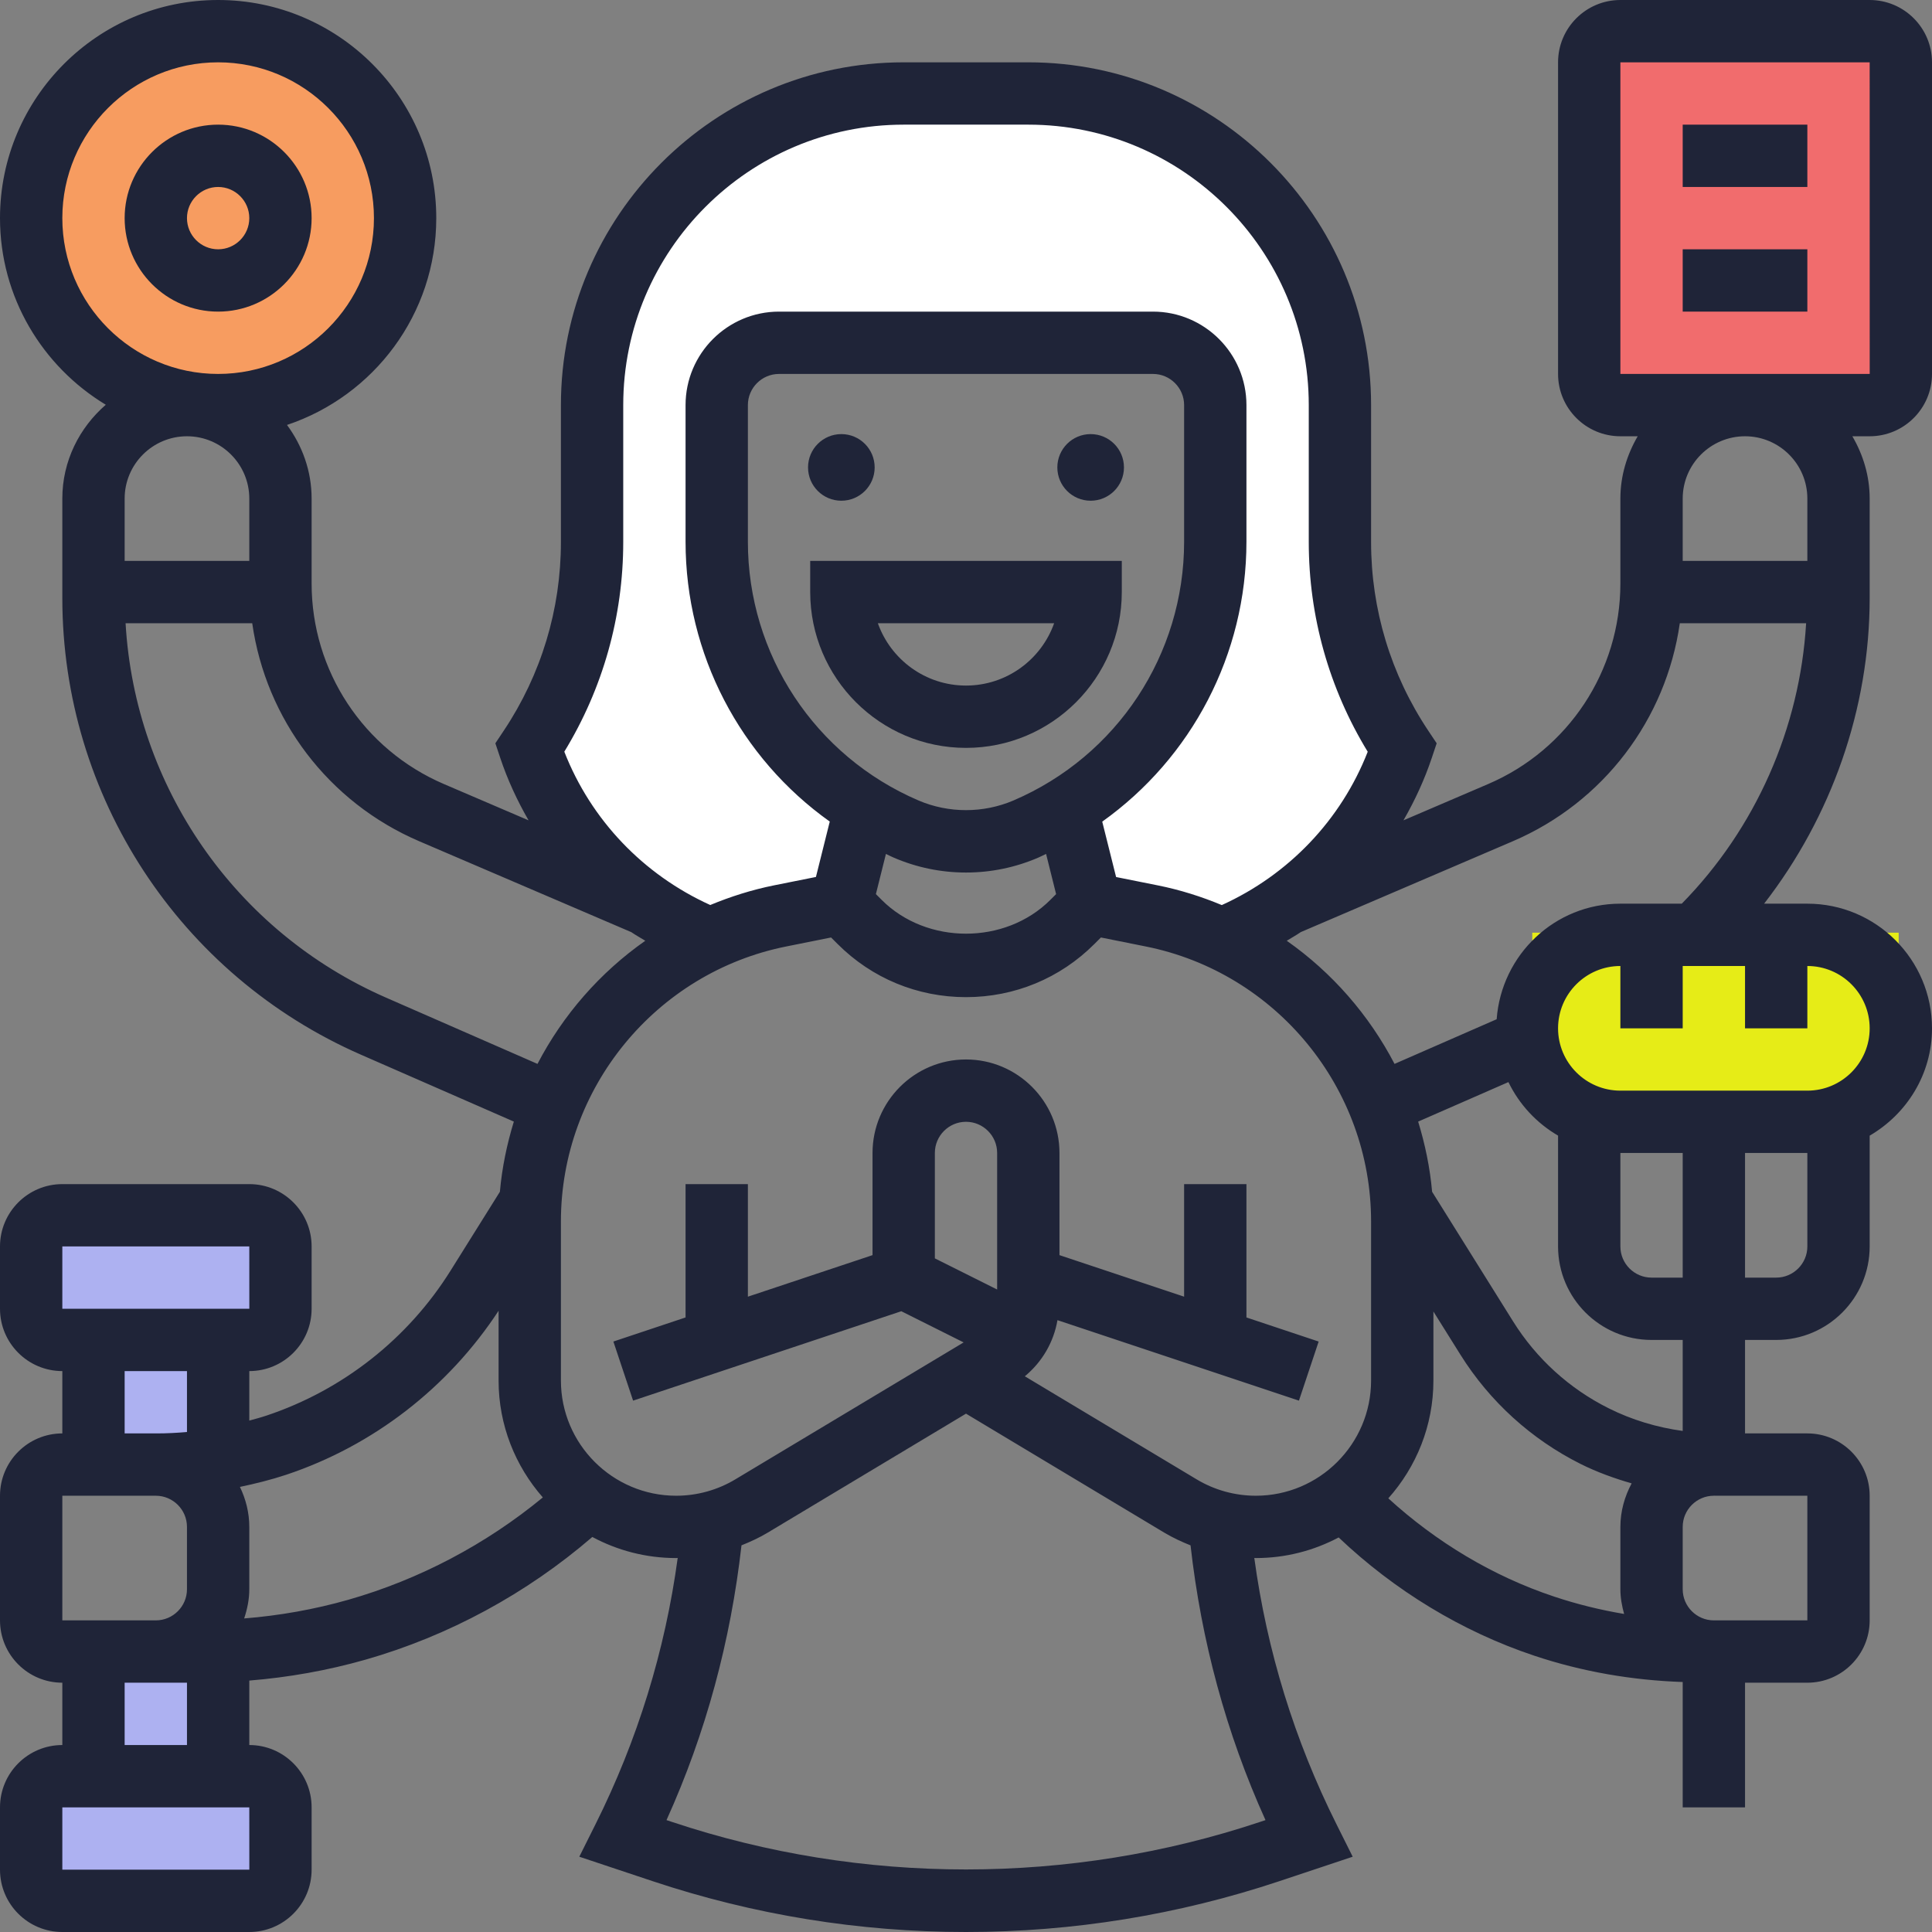 <?xml version="1.0" encoding="UTF-8"?>
<svg width="58px" height="58px" viewBox="0 0 58 58" version="1.1" xmlns="http://www.w3.org/2000/svg" xmlns:xlink="http://www.w3.org/1999/xlink">
    <rect x="0" y="0" width="58" height="58" fill="#808080" stroke="none"/>
    <title>Group 26</title>
    <g id="Page-1" stroke="none" stroke-width="1" fill="none" fill-rule="evenodd">
        <g id="Artboard" transform="translate(-66, -788)">
            <g id="Group-26" transform="translate(66, 788)">
                <path d="M6,50 L6,53 L8,53 L8,57 L1,57 L1,53 L3,53 L3,50 L6,50 Z M8,36 L8,40 L6,40 L6,44 L3,44 L3,40 L1,40 L1,36 L8,36 Z" id="Shape" fill="#ADB1F1"></path>
                <rect id="Rectangle" fill="#F16C6D" x="48" y="1" width="9" height="11"></rect>
                <circle id="Oval" fill="#F79C60" cx="6.5" cy="6.5" r="5.5"></circle>
                <rect id="Rectangle" fill="#E6EC17" x="46" y="28" width="11" height="5"></rect>
                <path d="M16.296,22.452 L17.75,16.839 L17.75,12 C18.377,9.148 19.097,7.217 19.909,6.206 C20.722,5.195 22.306,4.259 24.664,3.398 L32.742,3.398 C35.053,4.066 36.631,4.804 37.476,5.613 C38.321,6.422 39.132,7.971 39.909,10.26 L40.268,18.347 L42.145,22.849 C41.247,24.114 40.502,25.043 39.909,25.635 C39.316,26.228 38.344,27.016 36.991,28 L32.742,26.832 L32.448,24.321 C34.278,22.211 35.431,20.543 35.908,19.317 C36.385,18.091 36.628,16.169 36.637,13.55 L35.492,10.26 L29,10.26 L22.331,10.26 L21.557,12.54 L21.94,19.317 L25.258,23.944 L25.258,26.832 L21,28 C19.387,27.077 18.304,26.288 17.75,25.635 C17.196,24.982 16.712,23.921 16.296,22.452 Z" id="Rectangle" fill="#FFFFFF"></path>
                <g id="lifestyle" fill="#1F2438" fill-rule="nonzero">
                    <circle id="Oval" cx="25.258" cy="14.032" r="1"></circle>
                    <circle id="Oval" cx="32.742" cy="14.032" r="1"></circle>
                    <path d="M33.677,16.839 L24.323,16.839 L24.323,17.774 C24.323,20.353 26.421,22.452 29,22.452 C31.579,22.452 33.677,20.353 33.677,17.774 L33.677,16.839 Z M29,20.581 C27.78,20.581 26.74,19.799 26.354,18.71 L31.646,18.71 C31.26,19.799 30.22,20.581 29,20.581 Z" id="Shape"></path>
                    <path d="M58,11.226 L58,1.871 C58,0.839 57.161,0 56.129,0 L48.645,0 C47.613,0 46.774,0.839 46.774,1.871 L46.774,11.226 C46.774,12.258 47.613,13.097 48.645,13.097 L49.165,13.097 C48.843,13.65 48.645,14.283 48.645,14.968 L48.645,17.517 C48.645,20.14 47.087,22.503 44.676,23.537 L42.133,24.627 C42.474,24.034 42.764,23.409 42.985,22.748 L43.13,22.314 L42.876,21.933 C41.753,20.25 41.161,18.293 41.161,16.273 L41.161,12.161 C41.161,6.488 36.545,1.871 30.871,1.871 L27.129,1.871 C21.455,1.871 16.839,6.488 16.839,12.161 L16.839,16.273 C16.839,18.294 16.247,20.251 15.125,21.933 L14.871,22.314 L15.016,22.748 C15.236,23.409 15.527,24.034 15.868,24.627 L13.325,23.537 C10.913,22.502 9.355,20.14 9.355,17.517 L9.355,14.968 C9.355,14.138 9.074,13.378 8.616,12.757 C11.216,11.889 13.097,9.436 13.097,6.548 C13.097,2.937 10.159,0 6.548,0 C2.937,0 0,2.937 0,6.548 C0,8.925 1.277,11.004 3.176,12.151 C2.384,12.838 1.871,13.84 1.871,14.968 L1.871,17.952 C1.871,23.899 5.391,29.281 10.839,31.664 L15.426,33.671 C15.218,34.35 15.071,35.053 15.007,35.778 L13.528,38.143 C12.25,40.189 10.287,41.735 7.997,42.498 C7.828,42.555 7.656,42.599 7.484,42.647 L7.484,41.161 C8.516,41.161 9.355,40.322 9.355,39.29 L9.355,37.419 C9.355,36.388 8.516,35.548 7.484,35.548 L1.871,35.548 C0.839,35.548 0,36.388 0,37.419 L0,39.29 C0,40.322 0.839,41.161 1.871,41.161 L1.871,43.032 C0.839,43.032 0,43.871 0,44.903 L0,48.645 C0,49.677 0.839,50.516 1.871,50.516 L1.871,52.387 C0.839,52.387 0,53.226 0,54.258 L0,56.129 C0,57.161 0.839,58 1.871,58 L7.484,58 C8.516,58 9.355,57.161 9.355,56.129 L9.355,54.258 C9.355,53.226 8.516,52.387 7.484,52.387 L7.484,50.452 C8.664,50.356 9.833,50.149 10.974,49.824 C13.475,49.109 15.812,47.839 17.782,46.141 C18.532,46.544 19.389,46.774 20.299,46.774 C20.314,46.774 20.33,46.771 20.345,46.771 C19.966,49.559 19.137,52.247 17.873,54.775 L17.391,55.74 L19.589,56.473 C22.628,57.486 25.795,58 29,58 C32.205,58 35.372,57.486 38.411,56.473 L40.609,55.74 L40.127,54.775 C38.862,52.247 38.034,49.559 37.655,46.771 C37.67,46.771 37.686,46.774 37.701,46.774 C38.599,46.774 39.445,46.549 40.187,46.155 C41.86,47.743 43.875,48.976 46.062,49.706 C47.504,50.187 49,50.443 50.516,50.495 L50.516,54.258 L52.387,54.258 L52.387,50.516 L54.258,50.516 C55.29,50.516 56.129,49.677 56.129,48.645 L56.129,44.903 C56.129,43.871 55.29,43.032 54.258,43.032 L52.387,43.032 L52.387,40.226 L53.323,40.226 C54.87,40.226 56.129,38.967 56.129,37.419 L56.129,34.093 C57.242,33.444 58,32.25 58,30.871 C58,28.807 56.322,27.129 54.258,27.129 L52.96,27.129 C54.983,24.518 56.129,21.279 56.129,17.952 L56.129,14.968 C56.129,14.283 55.931,13.65 55.609,13.097 L56.129,13.097 C57.161,13.097 58,12.258 58,11.226 Z M48.645,1.871 L56.129,1.871 L56.13,11.226 L48.645,11.226 L48.645,1.871 Z M18.71,16.273 L18.71,12.161 C18.71,7.519 22.487,3.742 27.129,3.742 L30.871,3.742 C35.513,3.742 39.29,7.519 39.29,12.161 L39.29,16.273 C39.29,18.505 39.901,20.67 41.06,22.568 C40.258,24.618 38.686,26.261 36.679,27.171 C36.068,26.917 35.429,26.714 34.76,26.58 L33.506,26.329 L33.09,24.666 C35.772,22.755 37.419,19.647 37.419,16.262 L37.419,12.161 C37.419,10.614 36.16,9.355 34.613,9.355 L23.387,9.355 C21.84,9.355 20.581,10.614 20.581,12.161 L20.581,16.262 C20.581,19.647 22.228,22.755 24.91,24.664 L24.495,26.327 L23.241,26.578 C22.573,26.712 21.933,26.916 21.322,27.169 C19.314,26.259 17.742,24.616 16.941,22.566 C18.099,20.67 18.71,18.505 18.71,16.273 Z M30.426,24.03 C29.52,24.418 28.479,24.418 27.573,24.03 C24.462,22.696 22.452,19.647 22.452,16.262 L22.452,12.161 C22.452,11.646 22.872,11.226 23.387,11.226 L34.613,11.226 C35.128,11.226 35.548,11.646 35.548,12.161 L35.548,16.262 C35.548,19.647 33.538,22.696 30.426,24.03 Z M26.596,25.636 C26.676,25.673 26.754,25.715 26.836,25.749 C27.523,26.044 28.252,26.194 29,26.194 C29.748,26.194 30.477,26.044 31.164,25.749 C31.246,25.714 31.324,25.672 31.404,25.635 L31.705,26.842 L31.532,27.015 C30.18,28.368 27.82,28.368 26.468,27.015 L26.295,26.842 L26.596,25.636 Z M3.742,16.839 L3.742,14.968 C3.742,13.936 4.581,13.097 5.613,13.097 C6.645,13.097 7.484,13.936 7.484,14.968 L7.484,16.839 L3.742,16.839 Z M1.871,6.548 C1.871,3.969 3.969,1.871 6.548,1.871 C9.128,1.871 11.226,3.969 11.226,6.548 C11.226,9.128 9.128,11.226 6.548,11.226 C3.969,11.226 1.871,9.128 1.871,6.548 Z M11.59,29.95 C7.055,27.967 4.053,23.608 3.77,18.71 L7.572,18.71 C7.982,21.591 9.857,24.086 12.586,25.255 L18.951,27.983 C19.087,28.077 19.232,28.155 19.372,28.242 C18.011,29.197 16.901,30.469 16.136,31.939 L11.59,29.95 Z M1.871,37.419 L7.484,37.419 L7.485,39.29 L1.871,39.29 L1.871,37.419 Z M3.742,41.161 L5.613,41.161 L5.613,42.99 C5.313,43.016 5.011,43.032 4.709,43.032 L3.742,43.032 L3.742,41.161 Z M1.871,44.903 L4.677,44.903 C5.193,44.903 5.613,45.323 5.613,45.839 L5.613,47.71 C5.613,48.225 5.193,48.645 4.677,48.645 L1.871,48.645 L1.871,44.903 Z M7.485,56.129 L1.871,56.129 L1.871,54.258 L7.484,54.258 L7.485,56.129 Z M3.742,52.387 L3.742,50.516 L5.613,50.516 L5.613,52.387 L3.742,52.387 Z M10.461,48.025 C9.437,48.317 8.388,48.502 7.33,48.587 C7.422,48.309 7.484,48.018 7.484,47.71 L7.484,45.839 C7.484,45.407 7.378,45.003 7.203,44.638 C7.67,44.54 8.134,44.425 8.59,44.274 C11.207,43.402 13.458,41.654 14.968,39.35 L14.968,41.444 C14.968,42.788 15.472,44.015 16.296,44.954 C14.588,46.362 12.589,47.417 10.461,48.025 Z M37.991,54.641 L37.819,54.698 C32.122,56.597 25.877,56.597 20.181,54.698 L20.009,54.641 C21.194,52.022 21.937,49.251 22.26,46.392 C22.528,46.285 22.792,46.164 23.042,46.014 L29,42.439 L34.959,46.015 C35.209,46.164 35.473,46.286 35.741,46.393 C36.063,49.252 36.806,52.022 37.991,54.641 L37.991,54.641 Z M29.935,38.712 L28.065,37.777 L28.065,34.613 C28.065,34.097 28.485,33.677 29,33.677 C29.515,33.677 29.935,34.097 29.935,34.613 L29.935,38.712 Z M35.922,44.41 L30.766,41.317 C31.285,40.888 31.632,40.295 31.746,39.632 L38.995,42.048 L39.587,40.274 L37.419,39.551 L37.419,35.548 L35.548,35.548 L35.548,38.927 L31.806,37.68 L31.806,34.613 C31.806,33.066 30.547,31.806 29,31.806 C27.453,31.806 26.194,33.066 26.194,34.613 L26.194,37.68 L22.452,38.927 L22.452,35.548 L20.581,35.548 L20.581,39.551 L18.414,40.274 L19.006,42.048 L27.058,39.364 L28.929,40.3 L22.079,44.409 C21.541,44.733 20.926,44.903 20.299,44.903 C18.391,44.903 16.839,43.351 16.839,41.443 L16.839,36.669 C16.839,32.67 19.685,29.197 23.607,28.413 L24.95,28.144 L25.145,28.339 C26.174,29.369 27.543,29.935 29,29.935 C30.457,29.935 31.826,29.369 32.855,28.339 L33.05,28.144 L34.393,28.413 C38.315,29.197 41.161,32.67 41.161,36.669 L41.161,41.443 C41.161,43.351 39.609,44.903 37.701,44.903 C37.074,44.903 36.459,44.733 35.922,44.41 L35.922,44.41 Z M41.678,44.981 C42.518,44.039 43.032,42.801 43.032,41.443 L43.032,39.372 L43.84,40.664 C44.72,42.072 45.971,43.209 47.455,43.951 C47.944,44.195 48.458,44.38 48.983,44.532 C48.774,44.924 48.645,45.364 48.645,45.839 L48.645,47.71 C48.645,47.968 48.692,48.214 48.757,48.452 C48.046,48.333 47.343,48.16 46.654,47.93 C44.812,47.317 43.113,46.291 41.678,44.981 L41.678,44.981 Z M54.258,48.645 L51.452,48.645 C50.936,48.645 50.516,48.225 50.516,47.71 L50.516,45.839 C50.516,45.323 50.936,44.903 51.452,44.903 L51.452,44.901 C51.465,44.901 51.477,44.903 51.49,44.903 L54.258,44.903 L54.258,48.645 Z M50.516,42.958 C49.744,42.852 48.988,42.626 48.292,42.277 C47.115,41.69 46.124,40.788 45.426,39.672 L42.993,35.778 C42.929,35.053 42.782,34.35 42.574,33.671 L45.284,32.485 C45.61,33.159 46.13,33.716 46.774,34.092 L46.774,37.419 C46.774,38.967 48.033,40.226 49.581,40.226 L50.516,40.226 L50.516,42.958 Z M48.645,34.613 L50.516,34.613 L50.516,38.355 L49.581,38.355 C49.065,38.355 48.645,37.935 48.645,37.419 L48.645,34.613 Z M54.258,37.419 C54.258,37.935 53.838,38.355 53.323,38.355 L52.387,38.355 L52.387,34.613 L54.258,34.613 L54.258,37.419 Z M56.129,30.871 C56.129,31.903 55.29,32.742 54.258,32.742 L48.645,32.742 C47.613,32.742 46.774,31.903 46.774,30.871 C46.774,29.839 47.613,29 48.645,29 L48.645,30.871 L50.516,30.871 L50.516,29 L52.387,29 L52.387,30.871 L54.258,30.871 L54.258,29 C55.29,29 56.129,29.839 56.129,30.871 Z M48.645,27.129 C46.675,27.129 45.073,28.664 44.931,30.598 L41.865,31.939 C41.099,30.469 39.99,29.197 38.629,28.242 C38.769,28.155 38.915,28.076 39.051,27.982 L45.415,25.255 C48.144,24.086 50.018,21.591 50.429,18.71 L54.221,18.71 C54.034,21.86 52.705,24.873 50.488,27.129 L48.645,27.129 Z M54.258,14.968 L54.258,16.839 L50.516,16.839 L50.516,14.968 C50.516,13.936 51.355,13.097 52.387,13.097 C53.419,13.097 54.258,13.936 54.258,14.968 Z" id="Shape"></path>
                    <polygon id="Path" points="50.516 3.742 54.258 3.742 54.258 5.613 50.516 5.613"></polygon>
                    <polygon id="Path" points="50.516 7.484 54.258 7.484 54.258 9.355 50.516 9.355"></polygon>
                    <path d="M6.548,9.355 C8.096,9.355 9.355,8.096 9.355,6.548 C9.355,5.001 8.096,3.742 6.548,3.742 C5.001,3.742 3.742,5.001 3.742,6.548 C3.742,8.096 5.001,9.355 6.548,9.355 Z M6.548,5.613 C7.064,5.613 7.484,6.033 7.484,6.548 C7.484,7.064 7.064,7.484 6.548,7.484 C6.033,7.484 5.613,7.064 5.613,6.548 C5.613,6.033 6.033,5.613 6.548,5.613 Z" id="Shape"></path>
                </g>
            </g>
        </g>
    </g>
</svg>